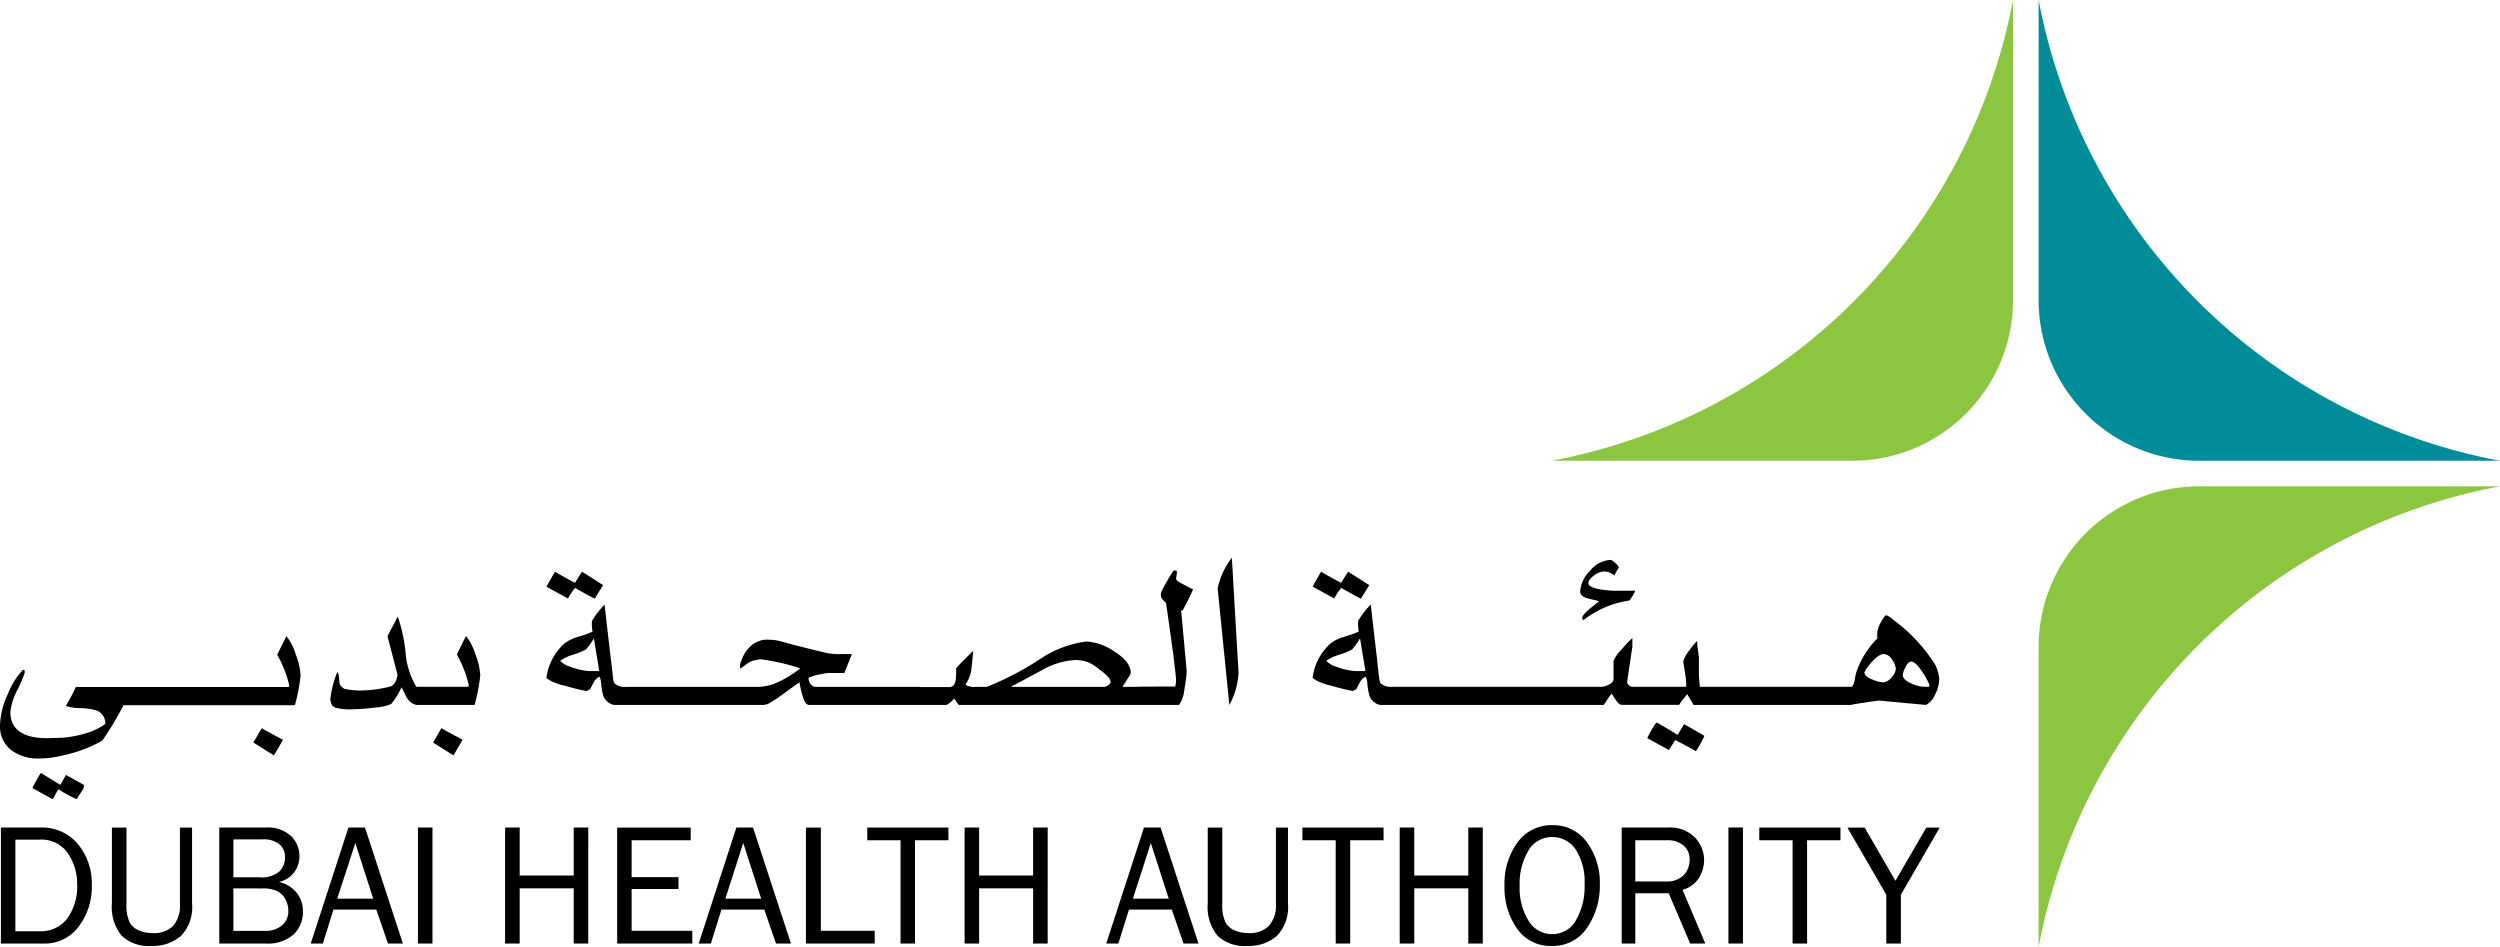 <svg xmlns="http://www.w3.org/2000/svg" width="132" height="50" viewBox="0 0 132 50">
  <g>
    <path d="M0,24.328H15.871a8.485,8.485,0,0,0,8.492-8.478V0A30.517,30.517,0,0,1,0,24.328" transform="translate(81.924)" fill="#8cc540"/>
    <path d="M24.361,0H8.49A8.482,8.482,0,0,0,0,8.479V24.323A30.516,30.516,0,0,1,24.361,0" transform="translate(107.639 25.677)" fill="#8cc540"/>
    <path d="M0,0V15.85a8.483,8.483,0,0,0,8.491,8.478H24.359A30.52,30.52,0,0,1,0,0" transform="translate(107.639 0)" fill="#008c99"/>
    <path d="M2.789,12.75h0c-.331-.178-.693-.376-1.076-.588a6.207,6.207,0,0,1,.446-.8l1.029.631c.036-.067.082-.15.137-.246l0,0c.047-.082.1-.176.158-.282l.946.529v.115a.916.916,0,0,1-.151.281l-.134.21v0c-.045.07-.076.121-.1.149a7.286,7.286,0,0,1-.959-.524c-.014.012-.1.168-.3.525ZM2.075,10.6a2.369,2.369,0,0,1-1.427-.4A1.586,1.586,0,0,1,0,8.845,4.125,4.125,0,0,1,.4,7.23a4.067,4.067,0,0,1,.817-1.319l.084.033v.15a7.9,7.9,0,0,1-.362.845A3.384,3.384,0,0,0,.547,8.135c0,.924.655,1.392,1.945,1.392,0,0,.228-.008.7-.018a5.747,5.747,0,0,0,1.494-.287,3.412,3.412,0,0,0,.879-.45.739.739,0,0,0-.445-.7,3.179,3.179,0,0,0-.864-.131,2.561,2.561,0,0,1-.78-.118,9.746,9.746,0,0,0,.529-1H15.254l.016-.1a6.045,6.045,0,0,0-.633-1.6c0-.008.1-.2.275-.561l.208-.418a2.668,2.668,0,0,1,.491.952,3.551,3.551,0,0,1,.26,1.117,9.347,9.347,0,0,1-.3,1.571H6.525a17.4,17.4,0,0,1-1,1.69L5.4,9.656a7.178,7.178,0,0,1-2.01.765A5.422,5.422,0,0,1,2.075,10.6Zm12.382-.166h0l-1.08-.678c.117-.2.216-.365.3-.514L13.828,9c0,.012.362.213,1.108.613-.032.077-.188.347-.478.828Zm9.486,0h0l-1.076-.678.186-.317,0-.006c.1-.172.188-.319.255-.439,0,.012.374.218,1.111.613-.033.079-.208.375-.479.828Zm65.608-.218h0c-.268-.154-.647-.358-1.1-.591-.037.061-.151.246-.332.529l-1.143-.63a4.893,4.893,0,0,1,.482-.828c.2.1.564.312,1.125.659.07-.125.185-.319.332-.562.083.033.416.222,1.08.612a6.879,6.879,0,0,1-.448.81ZM18.436,8.007a2.955,2.955,0,0,1-.766-.1l-.131-.1a1.327,1.327,0,0,1-.1-.316,5.364,5.364,0,0,1,.364-1.444c.065.021.1.182.113.478a.494.494,0,0,0,.069.233l.168.152a3.716,3.716,0,0,0,.877.1,6.81,6.81,0,0,0,1.54-.2c.223-.056.364-.268.418-.63L20.46,4.141c.062-.122.15-.291.275-.522S20.951,3.2,21,3.1a8.3,8.3,0,0,1,.418,1.939,4.121,4.121,0,0,0,.563,1.774l.017,0v0h.5l.012,0h0v0h2.226l.013-.1a6.013,6.013,0,0,0-.626-1.6c0-.011.153-.329.481-.979a2.764,2.764,0,0,1,.491.952A3.6,3.6,0,0,1,25.358,6.2a9.2,9.2,0,0,1-.3,1.571H22a.607.607,0,0,1-.265-.109.84.84,0,0,1-.315-.388c-.129-.272-.2-.4-.217-.433a4.185,4.185,0,0,1-.545.88,2.589,2.589,0,0,1-.811.185A12.739,12.739,0,0,1,18.436,8.007Zm79.33-.235H89.418c-.054-.107-.15-.266-.271-.466l-.057-.1a4.863,4.863,0,0,0-.435.562H85.641c-.1,0-.2-.076-.311-.232l-.172-.265,0,0-.062-.1a6.378,6.378,0,0,0-.413.6H72.9A.518.518,0,0,1,72.67,7.7a.775.775,0,0,1-.363-.414,3.436,3.436,0,0,1-.117-.726.845.845,0,0,0-.083-.283.705.705,0,0,0-.315.318c-.034.067-.071.136-.11.209l0,0-.07.132-.183.1a11.464,11.464,0,0,1-1.143-.283,2.079,2.079,0,0,1-.449-.132,1.693,1.693,0,0,1-.532-.279,2.94,2.94,0,0,1,.928-1.8,2.037,2.037,0,0,1,.734-.366,5.826,5.826,0,0,0,.778-.279,2,2,0,0,1-.034-.565,4.488,4.488,0,0,1,.666-.862c.076.7.193,1.7.34,2.961l0,.042.116.993.049.148a.787.787,0,0,0,.615.2H84.564a.923.923,0,0,0,.349-.1.517.517,0,0,0,.281-.247V5.437a1.959,1.959,0,0,1,.43-.595,5.688,5.688,0,0,1,.565-.6v.449L85.909,6.58a.327.327,0,0,0,.35.233h2.763l.015-.117a5.856,5.856,0,0,0-.079-.7q-.036-.229-.058-.358v0c-.016-.1-.025-.156-.025-.162a1.63,1.63,0,0,1,.338-.6,2.932,2.932,0,0,1,.39-.482,4.157,4.157,0,0,0,.049.482c.032.211.05.36.05.4V6.2c0,.024.006.109.018.248s.021.263.033.365h8.014c.066-.034.121-.159.167-.382a2.406,2.406,0,0,1,.131-.529,4.653,4.653,0,0,1,1.063-1.645,1.4,1.4,0,0,1,0-.379,1.475,1.475,0,0,1,.19-.481c.127-.24.224-.362.289-.362a1.436,1.436,0,0,1,.368.248,8.751,8.751,0,0,1,2.188,2.336,2.028,2.028,0,0,1,.229.794,1.85,1.85,0,0,1-.229.827.989.989,0,0,1-.485.531l-2.484-.232c-.96.138-1.446.215-1.445.229s.006,0,.018,0h0Zm3.152-2.289c-.12,0-.229.111-.333.341a1.018,1.018,0,0,0-.117.357c0,.185.162.343.481.47a1.733,1.733,0,0,0,.648.162h.266V6.695a3.61,3.61,0,0,0-.349-.647C101.263,5.673,101.062,5.483,100.918,5.483Zm-1.445-.4c-.223,0-.5.217-.845.665a1.7,1.7,0,0,0-.185.3c0,.156.153.286.468.4a1.606,1.606,0,0,0,.508.134.637.637,0,0,0,.448-.257.736.736,0,0,0,.233-.456.948.948,0,0,0-.2-.49A.544.544,0,0,0,99.473,5.085ZM71.81,4.257a3.89,3.89,0,0,1-.417.582,3.253,3.253,0,0,1-.661.274,2.425,2.425,0,0,0-.7.325,1.037,1.037,0,0,0,.478.3,4.032,4.032,0,0,0,.7.2,2.463,2.463,0,0,0,.385.046h.5Zm-6.9,3.514v0l-.619-6.161A4.081,4.081,0,0,1,65.042,0l.352,6.065a3.886,3.886,0,0,1-.481,1.7Zm-2.67,0H50.622c-.074-.1-.152-.211-.233-.333-.223.224-.37.333-.449.333H42.723c-.111,0-.2-.095-.28-.282a5.521,5.521,0,0,1-.233-.912c-.176.123-.427.3-.815.584a8.056,8.056,0,0,1-.813.541.857.857,0,0,1-.265.068H32.452A.5.5,0,0,1,32.22,7.7a.767.767,0,0,1-.367-.414,3.5,3.5,0,0,1-.121-.726.879.879,0,0,0-.076-.283.714.714,0,0,0-.318.318c-.051.1-.11.214-.182.346l-.184.1a11.735,11.735,0,0,1-1.143-.283,2.068,2.068,0,0,1-.449-.132,1.65,1.65,0,0,1-.529-.279,2.922,2.922,0,0,1,.93-1.8,2.013,2.013,0,0,1,.727-.366,5.633,5.633,0,0,0,.78-.279,2.123,2.123,0,0,1-.032-.565,4.481,4.481,0,0,1,.665-.862c.1.891.26,2.257.463,3.987v.009l.047.148a.785.785,0,0,0,.615.2h6.966a2.7,2.7,0,0,0,.864-.163,5.657,5.657,0,0,0,1.379-.817,11.354,11.354,0,0,0-2.1-.48l-.126.017-.108.031a.885.885,0,0,0-.446.167,3.647,3.647,0,0,1-.4.28V5.665a1.576,1.576,0,0,1,.1-.312,1.77,1.77,0,0,1,.661-.845,2.118,2.118,0,0,1,.418-.164,1.336,1.336,0,0,1,.3-.016,2.428,2.428,0,0,1,.666.085c.587.166,1.44.382,2.468.624a3.514,3.514,0,0,0,.733.049h.56l-.4,1h-.861a1.7,1.7,0,0,0-.3.05,2.969,2.969,0,0,0-.73.2l.009.116.038.117c.09.164.2.248.316.248h5.5v.01h1.57c.211,0,.328-.162.349-.481.01-.158.015-.323.015-.518.27-.293.573-.6.9-.914-.025.288-.053.563-.084.841a1.865,1.865,0,0,1-.316.927c.049.088.214.137.49.145v-.01h.63a16.091,16.091,0,0,0,2.751-1.427,5.65,5.65,0,0,1,2.506-.967,2.845,2.845,0,0,1,1.429.5c.6.364.912.754.912,1.161a1.021,1.021,0,0,1-.169.3c-.149.246-.229.376-.266.432h.437C60.7,6.8,61.3,6.8,61.664,6.8c.192,0,.318,0,.384,0l.02-.079a.977.977,0,0,0,.027-.275c0-.1-.037-.436-.1-.944-.036-.35-.068-.592-.1-.76-.07-.555-.181-1.348-.33-2.358a1.41,1.41,0,0,1-.216-.232.259.259,0,0,1-.052-.184.429.429,0,0,1,.052-.229A10.83,10.83,0,0,1,61.96.679h.167a.526.526,0,0,1,0,.216L62.1,1.06a.212.212,0,0,0,.115.2c.188.106.458.249.779.413-.169.385-.359.764-.564,1.129l-.068-.049.294,3.2a3.027,3.027,0,0,1-.045.51c-.018.128-.038.258-.058.384-.014.093-.029.186-.042.278a1.468,1.468,0,0,1-.264.647ZM56.768,5.4a3.985,3.985,0,0,0-1.759.538c-.579.313-1.116.6-1.64.878h4.941a.451.451,0,0,0,.2-.082c.088-.056.131-.111.131-.169,0-.16-.194-.381-.578-.657a2.6,2.6,0,0,0-.632-.4A2.1,2.1,0,0,0,56.768,5.4ZM31.358,4.257a3.783,3.783,0,0,1-.416.582,3.424,3.424,0,0,1-.663.274,2.474,2.474,0,0,0-.7.325,1.047,1.047,0,0,0,.48.3,3.923,3.923,0,0,0,.7.2,2.408,2.408,0,0,0,.381.046h.5ZM83.6,3.3h0l-.066-.1c0-.11.145-.288.431-.53.155-.118.3-.241.453-.37l.012-.01-.567-.135c-.289-.078-.43-.2-.43-.365a1.674,1.674,0,0,1,.521-1.1A1.486,1.486,0,0,1,85.027.114c.056,0,.139.052.269.17.114.1.176.184.179.24h0a2.284,2.284,0,0,0-.234.417A.85.85,0,0,0,84.7.724a.923.923,0,0,0-.541.217c-.193.144-.291.278-.291.4,0,.211.429.345,1.276.4h1.2a2.518,2.518,0,0,1-.315.518A5.11,5.11,0,0,0,83.6,3.3ZM71.859,2.159h0c-.144-.059-.476-.244-1.04-.565a2.836,2.836,0,0,0-.372.559l-.177-.1h0c-.105-.057-.236-.129-.389-.216-.277-.152-.454-.249-.575-.311L69.75.735c.253.151.6.344,1.063.592.033-.059.149-.25.367-.592l1.117.71-.438.714Zm-40.453,0h0c-.148-.06-.493-.253-1.041-.565a2.832,2.832,0,0,0-.371.559l-.2-.11c-.1-.056-.226-.123-.37-.2-.264-.146-.457-.25-.572-.311L29.3.735c.274.164.63.363,1.059.592.026-.049.113-.186.257-.414l.112-.178,1.115.71-.438.714Z" transform="translate(0 29.449)"/>
    <path d="M2.311,6.123H0V0H2.057a2.464,2.464,0,0,1,2.02.883A3.265,3.265,0,0,1,4.8,3.046,3.447,3.447,0,0,1,4.1,5.236,2.2,2.2,0,0,1,2.311,6.123ZM.765.639V5.475H2.015a1.771,1.771,0,0,0,1.5-.684,2.932,2.932,0,0,0,.513-1.8A2.891,2.891,0,0,0,3.54,1.361,1.7,1.7,0,0,0,2.013.639Z" transform="translate(0.047 43.695)"/>
    <path d="M3.592,0h.641V4a2.2,2.2,0,0,1-.593,1.728,2.267,2.267,0,0,1-1.546.522,2.081,2.081,0,0,1-1.58-.541A2.4,2.4,0,0,1,0,4V0H.77V4A2.214,2.214,0,0,0,.932,5a1,1,0,0,0,.506.435,1.854,1.854,0,0,0,.707.136,1.446,1.446,0,0,0,1.08-.37A1.664,1.664,0,0,0,3.592,4Z" transform="translate(5.908 43.696)"/>
    <path d="M2.429,6.123H0V0H2.43A1.816,1.816,0,0,1,3.786.446,1.45,1.45,0,0,1,4.23,1.489,1.365,1.365,0,0,1,3.143,2.873a1.641,1.641,0,0,1,.96.592,1.566,1.566,0,0,1,.314.964,1.653,1.653,0,0,1-.488,1.209A2.062,2.062,0,0,1,2.429,6.123ZM.744,3.211V5.454H2.387a1.339,1.339,0,0,0,.929-.295.966.966,0,0,0,.33-.756A1.3,1.3,0,0,0,3.5,3.8a1.043,1.043,0,0,0-.419-.432,1.682,1.682,0,0,0-.8-.153Zm0-2.587v2H2.08a1.474,1.474,0,0,0,1.108-.318,1.087,1.087,0,0,0,.283-.743.878.878,0,0,0-.3-.685A1.328,1.328,0,0,0,2.278.624Z" transform="translate(11.579 43.695)"/>
    <path d="M.641,6.124H0L1.992,0h.874l2,6.122H4.08l-.617-1.79H1.2L.641,6.123ZM2.355.815,1.4,3.756H3.3Z" transform="translate(16.406 43.695)"/>
    <path d="M.243,6.125H1.01V0H.243Z" transform="translate(21.825 43.693)"/>
    <path d="M4.391,6.123H3.624V3.208H.771V6.123H0V0H.771V2.534H3.624V0h.768Z" transform="translate(26.668 43.695)"/>
    <path d="M3.967,5.452v.67H0V0H3.883V.671H.763V2.618H3.237v.626H.763V5.452Z" transform="translate(32.587 43.696)"/>
    <path d="M.642,6.124H0L1.989,0h.88l2,6.122H4.081l-.618-1.79H1.2L.642,6.123ZM2.351.815,1.407,3.756H3.3Z" transform="translate(36.892 43.695)"/>
    <path d="M3.63,5.452v.67H0V0H.787V5.452Z" transform="translate(42.554 43.696)"/>
    <path d="M2.522,6.123H1.758V.671H0V0H4.285V.671H2.522Z" transform="translate(45.791 43.695)"/>
    <path d="M4.386,6.123H3.619V3.208H.767V6.123H0V0H.767V2.534H3.618V0h.769Z" transform="translate(50.931 43.695)"/>
    <path d="M.639,6.124H0L1.992,0h.878l2,6.122H4.08l-.618-1.79H1.2L.639,6.123ZM2.353.815,1.407,3.756H3.3Z" transform="translate(58.41 43.695)"/>
    <path d="M3.6,0h.636V4A2.2,2.2,0,0,1,3.64,5.729a2.267,2.267,0,0,1-1.55.522A2.075,2.075,0,0,1,.516,5.711,2.4,2.4,0,0,1,0,4V0H.768V4A2.162,2.162,0,0,0,.934,5a1.007,1.007,0,0,0,.5.435,1.88,1.88,0,0,0,.71.136,1.44,1.44,0,0,0,1.077-.37A1.664,1.664,0,0,0,3.6,4Z" transform="translate(63.769 43.696)"/>
    <path d="M2.524,6.123H1.759V.671H0V0H4.286V.671H2.524Z" transform="translate(68.766 43.695)"/>
    <path d="M4.386,6.123H3.621V3.208H.769V6.123H0V0H.769V2.534H3.621V0h.766Z" transform="translate(73.904 43.695)"/>
    <path d="M2.5,6.378A2.144,2.144,0,0,1,.657,5.458,3.761,3.761,0,0,1,0,3.207,3.683,3.683,0,0,1,.689.909,2.19,2.19,0,0,1,2.522,0,2.191,2.191,0,0,1,4.344.891a3.6,3.6,0,0,1,.688,2.248,3.894,3.894,0,0,1-.666,2.269A2.151,2.151,0,0,1,2.5,6.378ZM2.513.628a1.432,1.432,0,0,0-1.251.715A3.409,3.409,0,0,0,.8,3.211a3.287,3.287,0,0,0,.467,1.834,1.438,1.438,0,0,0,1.251.707,1.411,1.411,0,0,0,1.256-.734,3.529,3.529,0,0,0,.454-1.885A3.166,3.166,0,0,0,3.76,1.288,1.47,1.47,0,0,0,2.513.628Z" transform="translate(79.438 43.568)"/>
    <path d="M.718,6.124H0V0H2.416a1.83,1.83,0,0,1,1.46.536,1.726,1.726,0,0,1,.475,1.17,1.822,1.822,0,0,1-.266.943,1.474,1.474,0,0,1-.873.637l1.2,2.836h-.8L2.484,3.471H.718V6.123ZM.718.67V2.847H2.324a1.241,1.241,0,0,0,.947-.334,1.155,1.155,0,0,0,.314-.82A.916.916,0,0,0,3.253.94,1.278,1.278,0,0,0,2.42.67Z" transform="translate(85.626 43.695)"/>
    <path d="M.243,6.125H1.01V0H.243Z" transform="translate(91.018 43.693)"/>
    <path d="M2.524,6.123H1.759V.671H0V0H4.287V.671H2.524Z" transform="translate(92.89 43.695)"/>
    <path d="M4.876,0,2.824,3.546V6.123H2.055V3.546L0,0H.911L2.536,2.809,4.167,0Z" transform="translate(97.542 43.696)"/>
  </g>
</svg>
